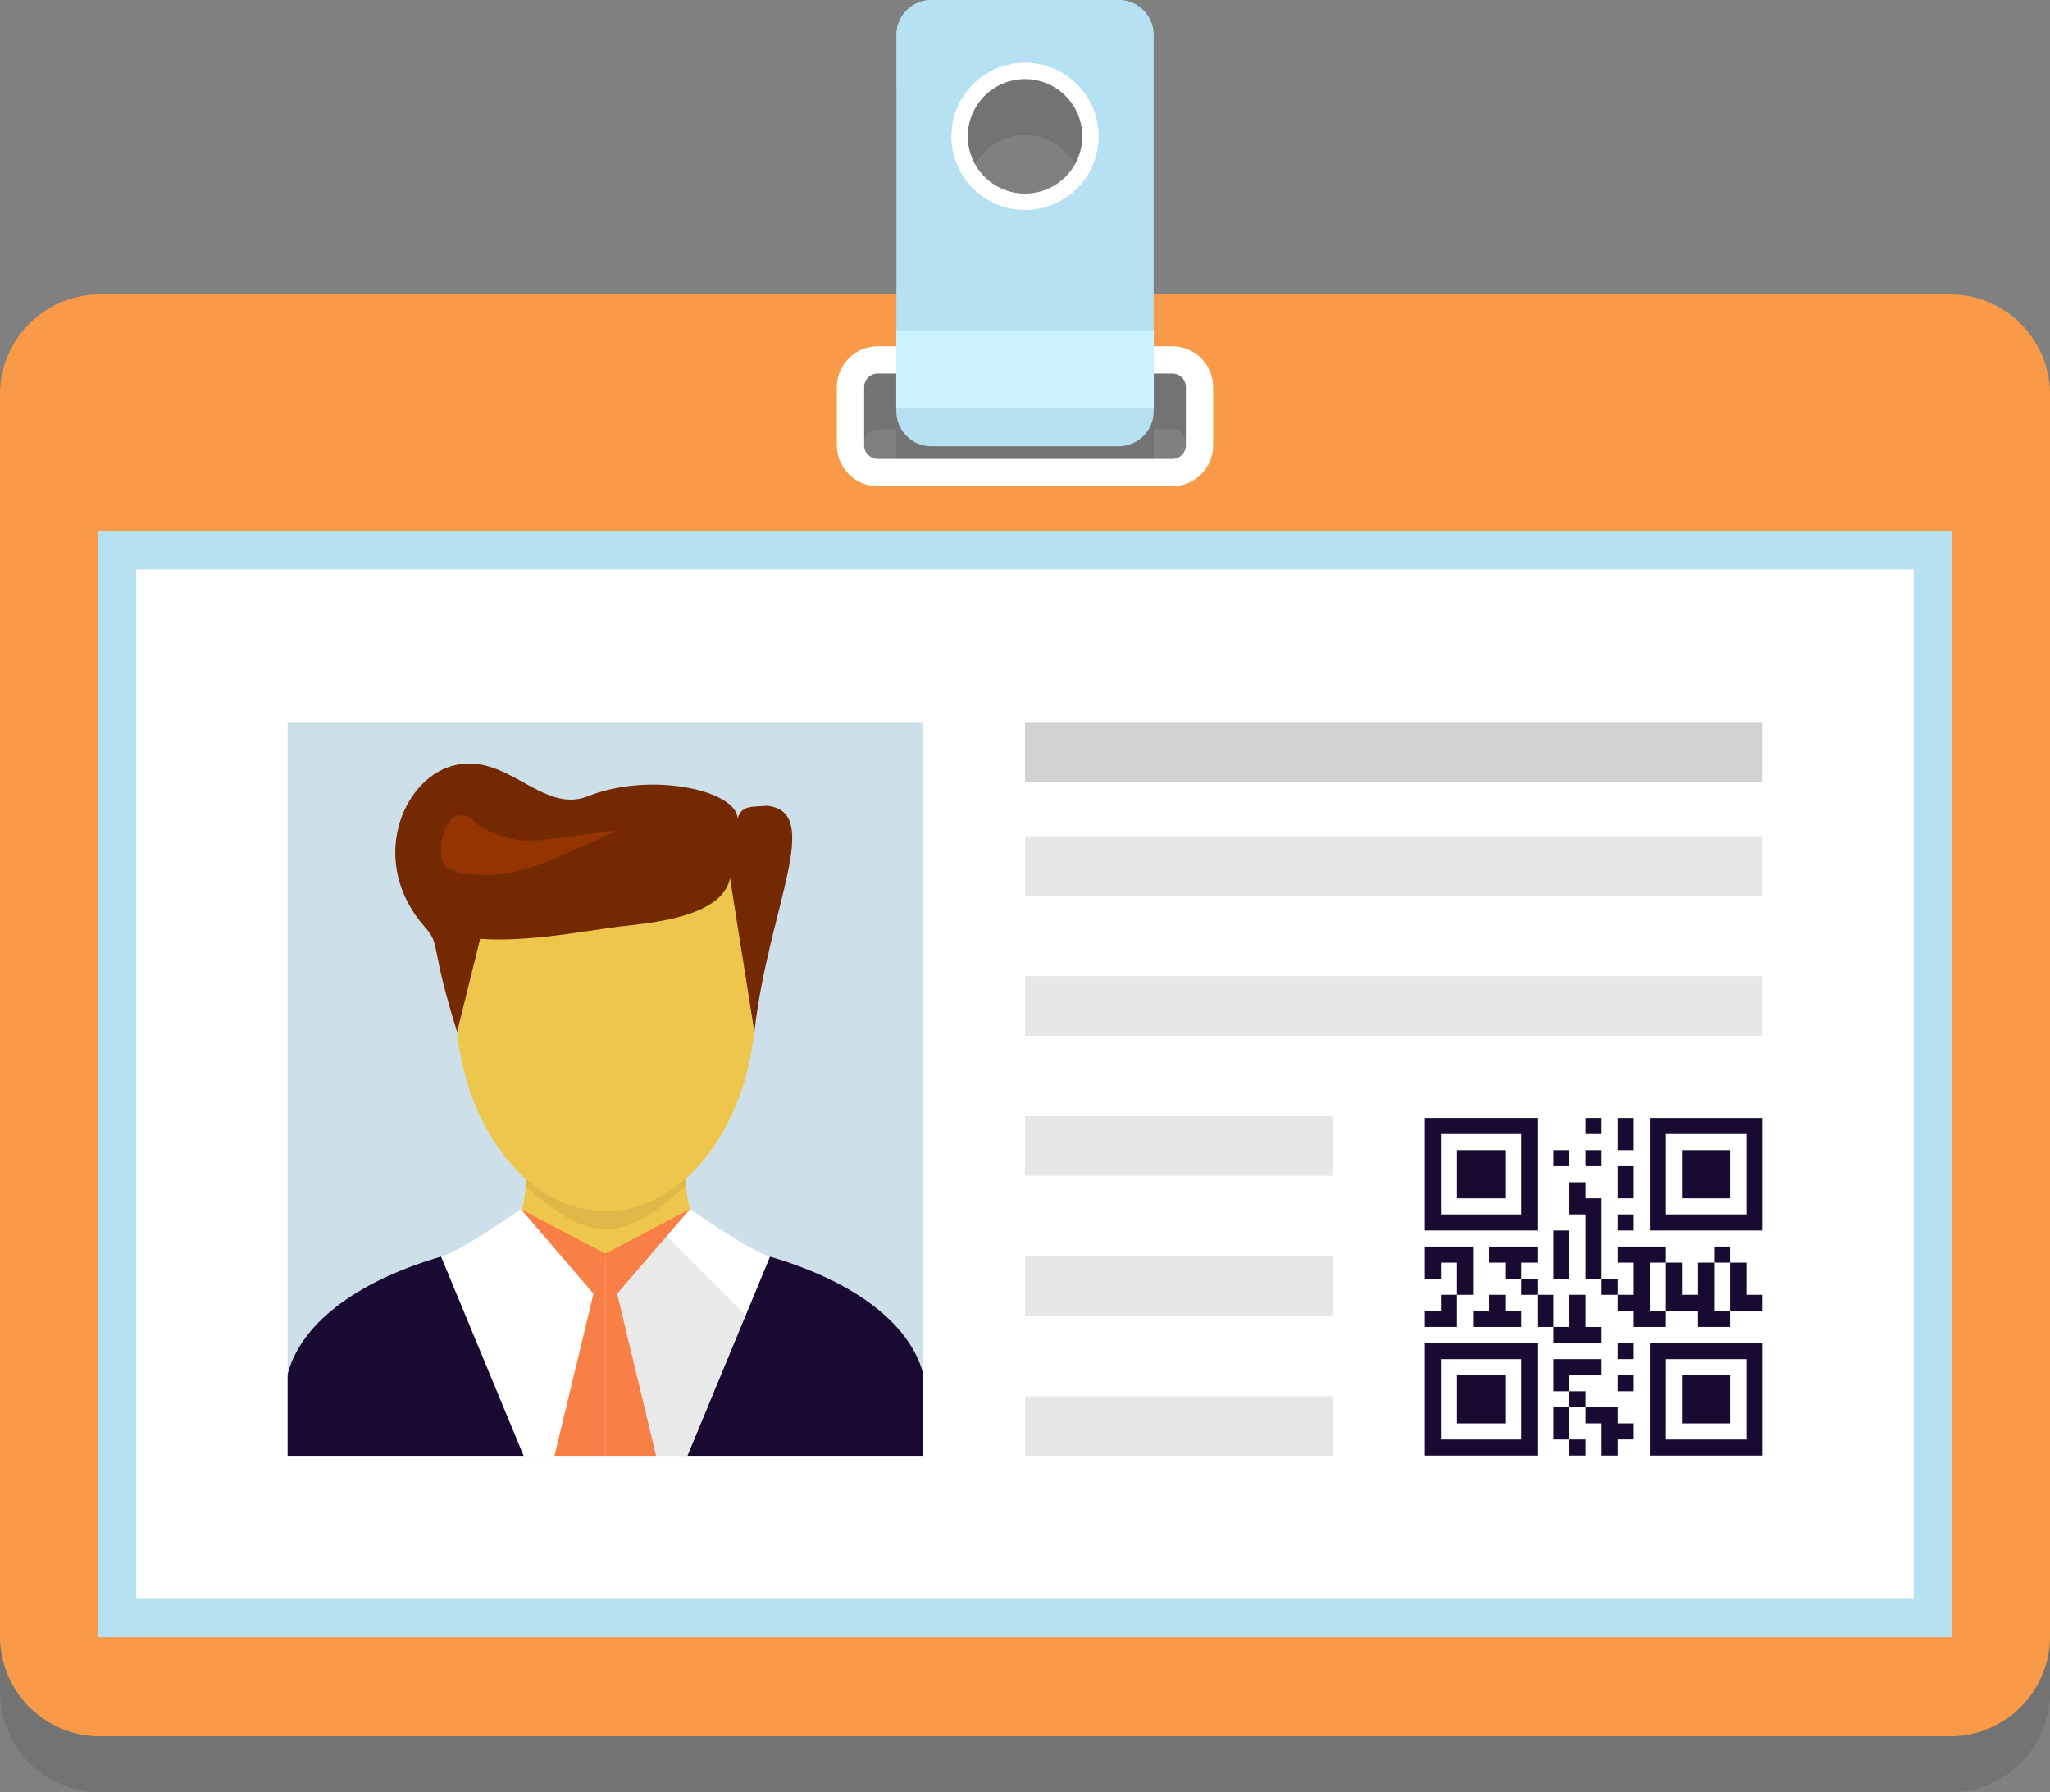 <svg xmlns="http://www.w3.org/2000/svg" xmlns:xlink="http://www.w3.org/1999/xlink" width="279.402" height="244.227" viewBox="0 0 279.402 244.227">
  <rect x="0" y="0" width="279.402" height="244.227" fill="#808080" stroke="none"/>
  <defs>
    <clipPath id="clip-path">
      <rect id="SVGID" width="86.641" height="99.98" fill="none"/>
    </clipPath>
  </defs>
  <g id="Group_24193" data-name="Group 24193" transform="translate(-508.766 -1878.951)">
    <g id="Group_24170" data-name="Group 24170" transform="translate(508.766 1886.571)" opacity="0.1" style="mix-blend-mode: multiply;isolation: isolate">
      <path id="Path_68750" data-name="Path 68750" d="M774.792,1897.748H522.142a13.633,13.633,0,0,0-13.376,13.883v168.718a13.633,13.633,0,0,0,13.376,13.881h252.65a13.633,13.633,0,0,0,13.376-13.881V1911.631A13.633,13.633,0,0,0,774.792,1897.748Zm-102.543,21.338a3.788,3.788,0,0,1-3.714,3.858H628.4a3.788,3.788,0,0,1-3.714-3.858v-8.222a3.789,3.789,0,0,1,3.714-3.858h40.135a3.789,3.789,0,0,1,3.714,3.858Z" transform="translate(-508.766 -1857.623)"/>
      <rect id="Rectangle_5304" data-name="Rectangle 5304" width="247.468" height="145.482" transform="translate(15.968 75.001)"/>
      <path id="Path_68751" data-name="Path 68751" d="M514.028,2061.141H766.7V1910.455H514.028Zm5.2-145.487H761.5v140.282H519.232Z" transform="translate(-500.662 -1838.054)"/>
      <path id="Path_68752" data-name="Path 68752" d="M599.38,1900.528H559.245a5.584,5.584,0,0,0-5.573,5.573v7.925a5.579,5.579,0,0,0,5.573,5.575H599.38a5.581,5.581,0,0,0,5.573-5.575V1906.1A5.585,5.585,0,0,0,599.38,1900.528Zm1.854,13.5a1.858,1.858,0,0,1-1.854,1.859H559.245a1.858,1.858,0,0,1-1.857-1.859V1906.1a1.857,1.857,0,0,1,1.857-1.857H599.38a1.857,1.857,0,0,1,1.854,1.857Z" transform="translate(-439.61 -1853.342)"/>
      <path id="Path_68753" data-name="Path 68753" d="M587.434,1881.951H561.358a4.771,4.771,0,0,0-4.493,5.011v50.788a4.775,4.775,0,0,0,4.493,5.012h26.076a4.772,4.772,0,0,0,4.488-5.012v-50.788A4.769,4.769,0,0,0,587.434,1881.951ZM574.4,1910.313a9.2,9.2,0,1,1,8.915-9.2A9.064,9.064,0,0,1,574.4,1910.313Z" transform="translate(-434.693 -1881.951)"/>
      <path id="Path_68754" data-name="Path 68754" d="M569.853,1885.315a10.032,10.032,0,1,0,10.028,10.033A10.047,10.047,0,0,0,569.853,1885.315Zm0,17.836a7.8,7.8,0,1,1,7.8-7.8A7.816,7.816,0,0,1,569.853,1903.151Z" transform="translate(-430.147 -1876.77)"/>
      <rect id="Rectangle_5305" data-name="Rectangle 5305" width="35.109" height="10.589" transform="translate(122.147 45.02)"/>
      <path id="Path_68755" data-name="Path 68755" d="M597.3,1969.341h15.337V1954H597.3Zm2.192-3.879V1956.2H610.44v10.953H599.488Z" transform="translate(-372.428 -1770.988)"/>
      <rect id="Rectangle_5306" data-name="Rectangle 5306" width="6.575" height="6.571" transform="translate(229.249 187.398)"/>
      <path id="Path_68756" data-name="Path 68756" d="M585.221,1969.341h15.334V1954H585.221Zm2.189-3.879V1956.2h10.955v10.953H587.41Z" transform="translate(-391.024 -1770.988)"/>
      <rect id="Rectangle_5307" data-name="Rectangle 5307" width="6.571" height="6.571" transform="translate(198.579 187.398)"/>
      <path id="Path_68757" data-name="Path 68757" d="M585.221,1957.263h15.334v-15.334H585.221Zm2.189-3.876v-9.266h10.955v10.953H587.41Z" transform="translate(-391.024 -1789.584)"/>
      <rect id="Rectangle_5308" data-name="Rectangle 5308" width="6.571" height="6.571" transform="translate(198.579 156.727)"/>
      <path id="Path_68758" data-name="Path 68758" d="M597.3,1957.263h15.337v-15.334H597.3Zm2.192-3.876v-9.266H610.44v10.953H599.488Z" transform="translate(-372.428 -1789.584)"/>
      <rect id="Rectangle_5309" data-name="Rectangle 5309" width="6.575" height="6.571" transform="translate(229.249 156.727)"/>
      <rect id="Rectangle_5310" data-name="Rectangle 5310" width="2.192" height="2.191" transform="translate(216.104 152.345)"/>
      <path id="Path_68759" data-name="Path 68759" d="M595.571,1944.12v2.191h2.192v-4.382h-2.192Z" transform="translate(-375.085 -1789.584)"/>
      <rect id="Rectangle_5311" data-name="Rectangle 5311" width="2.189" height="2.19" transform="translate(211.725 156.727)"/>
      <rect id="Rectangle_5312" data-name="Rectangle 5312" width="2.192" height="2.19" transform="translate(216.104 156.727)"/>
      <path id="Path_68760" data-name="Path 68760" d="M595.571,1946.706v2.191h2.192v-4.38h-2.192Z" transform="translate(-375.085 -1785.599)"/>
      <rect id="Rectangle_5313" data-name="Rectangle 5313" width="2.192" height="2.19" transform="translate(220.485 165.49)"/>
      <path id="Path_68761" data-name="Path 68761" d="M590.861,1948.829h-2.189v2.191h2.189v2.19h2.192v-2.19h2.189v-2.191h-4.381Z" transform="translate(-385.71 -1778.958)"/>
      <path id="Path_68762" data-name="Path 68762" d="M595.173,1945.379h-2.189v4.382h2.189v8.763h2.192V1947.57h-2.192Z" transform="translate(-379.069 -1784.271)"/>
      <rect id="Rectangle_5314" data-name="Rectangle 5314" width="2.192" height="2.191" transform="translate(233.631 169.871)"/>
      <path id="Path_68763" data-name="Path 68763" d="M592.122,1950.157v4.381h2.19v-6.572h-2.19Z" transform="translate(-380.397 -1780.286)"/>
      <path id="Path_68764" data-name="Path 68764" d="M587.41,1948.829h-2.189v4.381h2.189v-2.19H589.6v4.381h2.19v-6.573H587.41Z" transform="translate(-391.024 -1778.958)"/>
      <rect id="Rectangle_5315" data-name="Rectangle 5315" width="2.189" height="2.191" transform="translate(207.343 174.252)"/>
      <rect id="Rectangle_5316" data-name="Rectangle 5316" width="2.189" height="2.191" transform="translate(218.296 174.252)"/>
      <path id="Path_68765" data-name="Path 68765" d="M587.41,1953.608h-2.189v2.19H589.6v-4.381H587.41Z" transform="translate(-391.024 -1774.973)"/>
      <path id="Path_68766" data-name="Path 68766" d="M592.19,1951.417H590v2.191h-2.192v2.19h6.573v-2.19H592.19Z" transform="translate(-387.039 -1774.973)"/>
      <path id="Path_68767" data-name="Path 68767" d="M597.763,1948.829h-2.192v2.191h2.192v4.381h-2.192v2.191h2.192v2.19h4.381v-2.19h-2.192v-6.573h2.192v-2.191h-4.381Z" transform="translate(-375.085 -1778.958)"/>
      <path id="Path_68768" data-name="Path 68768" d="M604.731,1954.073v-4.381h-2.19v4.381h-2.193v-4.381h-2.19v6.573h4.382v2.19h4.382v-2.19h-2.192Z" transform="translate(-371.1 -1777.629)"/>
      <path id="Path_68769" data-name="Path 68769" d="M603.8,1951.881v-2.19h-2.189v6.573h4.381v-2.191H603.8Z" transform="translate(-365.786 -1777.629)"/>
      <path id="Path_68770" data-name="Path 68770" d="M591.258,1953.608v2.19h2.193v-4.381h-2.193Z" transform="translate(-381.726 -1774.973)"/>
      <path id="Path_68771" data-name="Path 68771" d="M596.5,1953.608v-2.191h-2.189v4.381h-2.19v2.191h6.571V1955.8H596.5Z" transform="translate(-380.397 -1774.973)"/>
      <rect id="Rectangle_5317" data-name="Rectangle 5317" width="2.192" height="2.191" transform="translate(220.485 183.016)"/>
      <path id="Path_68772" data-name="Path 68772" d="M594.311,1954.867h-2.19v4.379h2.19v-2.189h4.381v-2.19h-4.381Z" transform="translate(-380.397 -1769.659)"/>
      <rect id="Rectangle_5318" data-name="Rectangle 5318" width="2.192" height="2.19" transform="translate(220.485 187.398)"/>
      <rect id="Rectangle_5319" data-name="Rectangle 5319" width="2.189" height="2.193" transform="translate(213.914 189.587)"/>
      <path id="Path_68773" data-name="Path 68773" d="M592.122,1959.643v2.191h2.19v-4.38h-2.19Z" transform="translate(-380.397 -1765.674)"/>
      <path id="Path_68774" data-name="Path 68774" d="M598.227,1957.455h-4.381v2.188h2.192v4.382h2.19v-2.191h2.192v-2.191h-2.192Z" transform="translate(-377.742 -1765.674)"/>
      <rect id="Rectangle_5320" data-name="Rectangle 5320" width="2.189" height="2.191" transform="translate(213.914 196.16)"/>
      <g id="Group_24169" data-name="Group 24169" transform="translate(39.2 98.401)">
        <g id="Group_24168" data-name="Group 24168" clip-path="url(#clip-path)">
          <rect id="Rectangle_5321" data-name="Rectangle 5321" width="86.641" height="107.108"/>
          <path id="Path_68775" data-name="Path 68775" d="M561.4,1944.282H539.04a14.64,14.64,0,0,1,.267,3.274c-.13,3.554-1.6,6.866-3.861,10.142h29.545c-2.268-3.8-3.635-6.827-3.795-10.2A14.987,14.987,0,0,1,561.4,1944.282Z" transform="translate(-506.878 -1884.362)"/>
          <path id="Path_68776" data-name="Path 68776" d="M563.318,1949.327l-22.07,54.308h46.6l-2.87-35.042C584.974,1960.221,576.669,1953.142,563.318,1949.327Z" transform="translate(-497.943 -1876.592)"/>
          <path id="Path_68777" data-name="Path 68777" d="M549.119,1950.032h-.005c-2.421,1.9-5.563,3.958-7.869,3.98v53.371l.175-.414,18.943-45.695,3.31-7.976c-2.794-.808-10.879-6.477-10.879-6.477A47.932,47.932,0,0,1,549.119,1950.032Z" transform="translate(-497.947 -1880.45)"/>
          <path id="Path_68778" data-name="Path 68778" d="M541.248,1954.005v53.386l22.421-54.092c-2.8-.8-10.879-6.477-10.879-6.477S545.556,1953.967,541.248,1954.005Z" transform="translate(-497.943 -1880.45)"/>
          <path id="Path_68779" data-name="Path 68779" d="M525.785,1968.593l-2.87,35.042h46.6l-22.078-54.308C534.091,1953.142,525.785,1960.221,525.785,1968.593Z" transform="translate(-526.176 -1876.592)"/>
          <path id="Path_68780" data-name="Path 68780" d="M532.435,1953.3l22.423,54.092v-53.386c-4.315-.038-11.547-7.183-11.547-7.183S535.232,1952.5,532.435,1953.3Z" transform="translate(-511.515 -1880.45)"/>
          <path id="Path_68781" data-name="Path 68781" d="M549.114,1948.085l-7.869,2.841v54.037l.067.062h.108l18.942-45.7-11.243-11.243Z" transform="translate(-497.947 -1878.504)" opacity="0.1"/>
          <path id="Path_68782" data-name="Path 68782" d="M541.247,1952.876v54.032l7.9-22.4-6.293-26.176,9.933-11.515Z" transform="translate(-497.943 -1880.449)"/>
          <path id="Path_68783" data-name="Path 68783" d="M546.609,1958.337l-6.293,26.176,7.909,22.4v-54.032l-11.509-6.054Z" transform="translate(-504.921 -1880.449)"/>
          <path id="Path_68784" data-name="Path 68784" d="M537.128,1947.556c3.152,2.878,6.9,5.891,10.914,5.891,4.041,0,7.8-3.058,10.975-5.949a14.987,14.987,0,0,1,.206-3.215H536.861A14.64,14.64,0,0,1,537.128,1947.556Z" transform="translate(-504.699 -1884.362)" opacity="0.07"/>
          <path id="Path_68785" data-name="Path 68785" d="M555.127,1928.661a87.239,87.239,0,0,1-15.382-1.367c-4.031,5.258-6.548,12.751-6.548,21.08,0,15.9,9.175,28.778,20.49,28.778s20.483-12.883,20.483-28.778c0-8.107-2.39-15.433-6.236-20.666A86.72,86.72,0,0,1,555.127,1928.661Z" transform="translate(-510.343 -1910.524)"/>
          <path id="Path_68786" data-name="Path 68786" d="M580.591,1928.667c-1.74.2-3.434-.173-3.952,1.732-.173-3.856-11.887-6.434-20.427-3.02-6.281,2.509-11.087-6.249-18.509-4.133-6.856,1.948-11.392,13.175-3.736,21.9,2.278,2.6.594,1.989,4.438,14.349l3.132-12.692c6.627.455,14.128-1.06,18.844-1.657,3.543-.447,14.062-1.077,15.222-6.581l3.317,20.93C580.8,1942.657,588.468,1929.414,580.591,1928.667Z" transform="translate(-515.302 -1917.269)"/>
          <path id="Path_68787" data-name="Path 68787" d="M538.145,1927.427c-1.435-.731-1.641-2.385-4.176-1.46a7.008,7.008,0,0,0-1.491,5.2c.18,1.514.8,1.723,1.011,1.793a5.562,5.562,0,0,1,1.364.668l2.344.16c6.4.442,11.087-2.477,19.388-6.042l-11.7,1.455A14.424,14.424,0,0,1,538.145,1927.427Z" transform="translate(-511.515 -1912.99)"/>
        </g>
      </g>
      <rect id="Rectangle_5322" data-name="Rectangle 5322" width="100.504" height="8.125" transform="translate(139.701 98.401)"/>
      <rect id="Rectangle_5323" data-name="Rectangle 5323" width="100.504" height="8.125" transform="translate(139.701 133.016)"/>
      <rect id="Rectangle_5324" data-name="Rectangle 5324" width="100.504" height="8.125" transform="translate(139.701 113.936)"/>
      <rect id="Rectangle_5325" data-name="Rectangle 5325" width="42.009" height="8.125" transform="translate(139.701 152.096)"/>
      <rect id="Rectangle_5326" data-name="Rectangle 5326" width="42.009" height="8.125" transform="translate(139.701 171.177)"/>
      <rect id="Rectangle_5327" data-name="Rectangle 5327" width="42.009" height="8.125" transform="translate(139.701 190.257)"/>
    </g>
    <g id="Group_24192" data-name="Group 24192" transform="translate(508.766 1878.951)">
      <g id="Group_24189" data-name="Group 24189">
        <path id="Path_68788" data-name="Path 68788" d="M774.792,1894.748H522.142a13.633,13.633,0,0,0-13.376,13.883v168.718a13.634,13.634,0,0,0,13.376,13.882h252.65a13.634,13.634,0,0,0,13.376-13.882V1908.631A13.633,13.633,0,0,0,774.792,1894.748Zm-102.543,21.338a3.789,3.789,0,0,1-3.714,3.858H628.4a3.789,3.789,0,0,1-3.714-3.858v-8.222a3.789,3.789,0,0,1,3.714-3.858h40.135a3.789,3.789,0,0,1,3.714,3.858Z" transform="translate(-508.766 -1854.623)" fill="#f89a47"/>
        <g id="Group_24173" data-name="Group 24173" transform="translate(13.366 72.4)">
          <rect id="Rectangle_5328" data-name="Rectangle 5328" width="247.468" height="145.482" transform="translate(2.602 2.601)" fill="#fff"/>
          <path id="Path_68789" data-name="Path 68789" d="M514.028,2058.142H766.7V1907.455H514.028Zm5.2-145.487H761.5v140.282H519.232Z" transform="translate(-514.028 -1907.455)" fill="#b6e1f2"/>
        </g>
        <path id="Path_68790" data-name="Path 68790" d="M599.38,1897.528H559.245a5.583,5.583,0,0,0-5.573,5.573v7.925a5.579,5.579,0,0,0,5.573,5.575H599.38a5.58,5.58,0,0,0,5.573-5.575V1903.1A5.585,5.585,0,0,0,599.38,1897.528Zm1.854,13.5a1.858,1.858,0,0,1-1.854,1.859H559.245a1.858,1.858,0,0,1-1.857-1.859V1903.1a1.857,1.857,0,0,1,1.857-1.857H599.38a1.857,1.857,0,0,1,1.854,1.857Z" transform="translate(-439.61 -1850.342)" fill="#fff"/>
        <path id="Path_68791" data-name="Path 68791" d="M587.434,1878.951H561.358a4.771,4.771,0,0,0-4.493,5.011v50.788a4.775,4.775,0,0,0,4.493,5.012h26.076a4.772,4.772,0,0,0,4.488-5.012v-50.788A4.769,4.769,0,0,0,587.434,1878.951ZM574.4,1907.313a9.2,9.2,0,1,1,8.915-9.2A9.063,9.063,0,0,1,574.4,1907.313Z" transform="translate(-434.693 -1878.951)" fill="#b6e1f2"/>
        <path id="Path_68792" data-name="Path 68792" d="M569.853,1882.315a10.032,10.032,0,1,0,10.028,10.033A10.047,10.047,0,0,0,569.853,1882.315Zm0,17.836a7.8,7.8,0,1,1,7.8-7.8A7.816,7.816,0,0,1,569.853,1900.151Z" transform="translate(-430.147 -1873.77)" fill="#fff"/>
        <rect id="Rectangle_5329" data-name="Rectangle 5329" width="35.109" height="10.589" transform="translate(122.147 45.02)" fill="#caf3ff"/>
        <g id="Group_24188" data-name="Group 24188" transform="translate(39.2 98.401)">
          <g id="Group_24179" data-name="Group 24179" transform="translate(154.997 53.943)">
            <g id="Group_24174" data-name="Group 24174" transform="translate(30.671 30.671)">
              <path id="Path_68793" data-name="Path 68793" d="M597.3,1966.341h15.337V1951H597.3Zm2.192-3.878V1953.2H610.44v10.953H599.488Z" transform="translate(-597.296 -1951.004)" fill="#190a32"/>
              <rect id="Rectangle_5330" data-name="Rectangle 5330" width="6.575" height="6.571" transform="translate(4.381 4.382)" fill="#190a32"/>
            </g>
            <g id="Group_24175" data-name="Group 24175" transform="translate(0 30.671)">
              <path id="Path_68794" data-name="Path 68794" d="M585.221,1966.341h15.334V1951H585.221Zm2.189-3.878V1953.2h10.955v10.953H587.41Z" transform="translate(-585.221 -1951.004)" fill="#190a32"/>
              <rect id="Rectangle_5331" data-name="Rectangle 5331" width="6.571" height="6.571" transform="translate(4.383 4.382)" fill="#190a32"/>
            </g>
            <g id="Group_24176" data-name="Group 24176">
              <path id="Path_68795" data-name="Path 68795" d="M585.221,1954.263h15.334v-15.334H585.221Zm2.189-3.876v-9.266h10.955v10.953H587.41Z" transform="translate(-585.221 -1938.929)" fill="#190a32"/>
              <rect id="Rectangle_5332" data-name="Rectangle 5332" width="6.571" height="6.571" transform="translate(4.383 4.382)" fill="#190a32"/>
            </g>
            <g id="Group_24177" data-name="Group 24177" transform="translate(30.671)">
              <path id="Path_68796" data-name="Path 68796" d="M597.3,1954.263h15.337v-15.334H597.3Zm2.192-3.876v-9.266H610.44v10.953H599.488Z" transform="translate(-597.296 -1938.929)" fill="#190a32"/>
              <rect id="Rectangle_5333" data-name="Rectangle 5333" width="6.575" height="6.571" transform="translate(4.381 4.382)" fill="#190a32"/>
            </g>
            <g id="Group_24178" data-name="Group 24178" transform="translate(0 0)">
              <rect id="Rectangle_5334" data-name="Rectangle 5334" width="2.192" height="2.191" transform="translate(21.907)" fill="#190a32"/>
              <path id="Path_68797" data-name="Path 68797" d="M595.571,1941.12v2.191h2.192v-4.382h-2.192Z" transform="translate(-569.283 -1938.929)" fill="#190a32"/>
              <rect id="Rectangle_5335" data-name="Rectangle 5335" width="2.189" height="2.19" transform="translate(17.528 4.382)" fill="#190a32"/>
              <rect id="Rectangle_5336" data-name="Rectangle 5336" width="2.192" height="2.19" transform="translate(21.907 4.382)" fill="#190a32"/>
              <path id="Path_68798" data-name="Path 68798" d="M595.571,1943.706v2.191h2.192v-4.38h-2.192Z" transform="translate(-569.283 -1934.944)" fill="#190a32"/>
              <rect id="Rectangle_5337" data-name="Rectangle 5337" width="2.192" height="2.19" transform="translate(26.288 13.144)" fill="#190a32"/>
              <path id="Path_68799" data-name="Path 68799" d="M590.861,1945.829h-2.189v2.191h2.189v2.19h2.192v-2.19h2.189v-2.191h-4.381Z" transform="translate(-579.907 -1928.303)" fill="#190a32"/>
              <path id="Path_68800" data-name="Path 68800" d="M595.173,1942.379h-2.189v4.382h2.189v8.763h2.192V1944.57h-2.192Z" transform="translate(-573.266 -1933.617)" fill="#190a32"/>
              <rect id="Rectangle_5338" data-name="Rectangle 5338" width="2.192" height="2.191" transform="translate(39.434 17.526)" fill="#190a32"/>
              <path id="Path_68801" data-name="Path 68801" d="M592.122,1947.157v4.381h2.19v-6.572h-2.19Z" transform="translate(-574.594 -1929.632)" fill="#190a32"/>
              <path id="Path_68802" data-name="Path 68802" d="M587.41,1945.829h-2.189v4.381h2.189v-2.19H589.6v4.381h2.19v-6.573H587.41Z" transform="translate(-585.221 -1928.303)" fill="#190a32"/>
              <rect id="Rectangle_5339" data-name="Rectangle 5339" width="2.189" height="2.191" transform="translate(13.145 21.907)" fill="#190a32"/>
              <rect id="Rectangle_5340" data-name="Rectangle 5340" width="2.189" height="2.191" transform="translate(24.099 21.907)" fill="#190a32"/>
              <path id="Path_68803" data-name="Path 68803" d="M587.41,1950.608h-2.189v2.19H589.6v-4.381H587.41Z" transform="translate(-585.221 -1924.318)" fill="#190a32"/>
              <path id="Path_68804" data-name="Path 68804" d="M592.19,1948.417H590v2.191h-2.192v2.19h6.573v-2.19H592.19Z" transform="translate(-581.236 -1924.318)" fill="#190a32"/>
              <path id="Path_68805" data-name="Path 68805" d="M597.763,1945.829h-2.192v2.191h2.192v4.381h-2.192v2.191h2.192v2.19h4.381v-2.19h-2.192v-6.573h2.192v-2.191h-4.381Z" transform="translate(-569.283 -1928.303)" fill="#190a32"/>
              <path id="Path_68806" data-name="Path 68806" d="M604.731,1951.073v-4.381h-2.19v4.381h-2.193v-4.381h-2.19v6.573h4.382v2.19h4.382v-2.19h-2.192Z" transform="translate(-565.297 -1926.974)" fill="#190a32"/>
              <path id="Path_68807" data-name="Path 68807" d="M603.8,1948.881v-2.19h-2.189v6.573h4.381v-2.191H603.8Z" transform="translate(-559.983 -1926.974)" fill="#190a32"/>
              <path id="Path_68808" data-name="Path 68808" d="M591.258,1950.608v2.19h2.193v-4.381h-2.193Z" transform="translate(-575.924 -1924.318)" fill="#190a32"/>
              <path id="Path_68809" data-name="Path 68809" d="M596.5,1950.608v-2.191h-2.189v4.381h-2.19v2.191h6.571V1952.8H596.5Z" transform="translate(-574.594 -1924.318)" fill="#190a32"/>
              <rect id="Rectangle_5341" data-name="Rectangle 5341" width="2.192" height="2.191" transform="translate(26.288 30.671)" fill="#190a32"/>
              <path id="Path_68810" data-name="Path 68810" d="M594.311,1951.867h-2.19v4.38h2.19v-2.19h4.381v-2.19h-4.381Z" transform="translate(-574.594 -1919.004)" fill="#190a32"/>
              <rect id="Rectangle_5342" data-name="Rectangle 5342" width="2.192" height="2.19" transform="translate(26.288 35.053)" fill="#190a32"/>
              <rect id="Rectangle_5343" data-name="Rectangle 5343" width="2.189" height="2.193" transform="translate(19.717 37.242)" fill="#190a32"/>
              <path id="Path_68811" data-name="Path 68811" d="M592.122,1956.643v2.191h2.19v-4.38h-2.19Z" transform="translate(-574.594 -1915.019)" fill="#190a32"/>
              <path id="Path_68812" data-name="Path 68812" d="M598.227,1954.455h-4.381v2.188h2.192v4.382h2.19v-2.191h2.192v-2.191h-2.192Z" transform="translate(-571.939 -1915.019)" fill="#190a32"/>
              <rect id="Rectangle_5344" data-name="Rectangle 5344" width="2.189" height="2.191" transform="translate(19.717 43.815)" fill="#190a32"/>
            </g>
          </g>
          <g id="Group_24182" data-name="Group 24182">
            <g id="Group_24181" data-name="Group 24181" clip-path="url(#clip-path)">
              <rect id="Rectangle_5345" data-name="Rectangle 5345" width="86.641" height="107.108" fill="#cddfe8"/>
              <g id="Group_24180" data-name="Group 24180" transform="translate(-3.261 5.645)">
                <path id="Path_68813" data-name="Path 68813" d="M561.4,1941.282H539.04a14.644,14.644,0,0,1,.267,3.274c-.13,3.553-1.6,6.866-3.861,10.142h29.545c-2.268-3.805-3.635-6.828-3.795-10.2A14.99,14.99,0,0,1,561.4,1941.282Z" transform="translate(-503.617 -1887.007)" fill="#efc64c"/>
                <path id="Path_68814" data-name="Path 68814" d="M563.318,1946.327l-22.07,54.308h46.6l-2.87-35.042C584.974,1957.221,576.669,1950.142,563.318,1946.327Z" transform="translate(-494.682 -1879.237)" fill="#190a32"/>
                <path id="Path_68815" data-name="Path 68815" d="M549.119,1947.033h-.005c-2.421,1.9-5.563,3.957-7.869,3.98v53.371l.175-.414,18.943-45.695,3.31-7.976c-2.794-.808-10.879-6.477-10.879-6.477A48,48,0,0,1,549.119,1947.033Z" transform="translate(-494.686 -1883.095)" fill="#fff"/>
                <path id="Path_68816" data-name="Path 68816" d="M541.248,1951v53.386l22.421-54.092c-2.8-.8-10.879-6.477-10.879-6.477S545.556,1950.967,541.248,1951Z" transform="translate(-494.682 -1883.095)" fill="#fff"/>
                <path id="Path_68817" data-name="Path 68817" d="M525.785,1965.593l-2.87,35.042h46.6l-22.078-54.308C534.091,1950.142,525.785,1957.221,525.785,1965.593Z" transform="translate(-522.915 -1879.237)" fill="#190a32"/>
                <path id="Path_68818" data-name="Path 68818" d="M532.435,1950.3l22.423,54.092V1951c-4.315-.038-11.547-7.183-11.547-7.183S535.232,1949.5,532.435,1950.3Z" transform="translate(-508.254 -1883.095)" fill="#fff"/>
                <path id="Path_68819" data-name="Path 68819" d="M549.114,1945.085l-7.869,2.841v54.036l.067.062h.108l18.942-45.7-11.243-11.243Z" transform="translate(-494.686 -1881.149)" fill="#231f20" opacity="0.1"/>
                <path id="Path_68820" data-name="Path 68820" d="M541.247,1949.876v54.032l7.9-22.4-6.293-26.176,9.933-11.515Z" transform="translate(-494.683 -1883.094)" fill="#f88047"/>
                <path id="Path_68821" data-name="Path 68821" d="M546.609,1955.337l-6.293,26.176,7.909,22.4v-54.032l-11.509-6.054Z" transform="translate(-501.66 -1883.094)" fill="#f88047"/>
                <path id="Path_68822" data-name="Path 68822" d="M537.128,1944.556c3.152,2.877,6.9,5.89,10.914,5.89,4.041,0,7.8-3.058,10.975-5.949a14.99,14.99,0,0,1,.206-3.216H536.861A14.644,14.644,0,0,1,537.128,1944.556Z" transform="translate(-501.438 -1887.007)" opacity="0.07"/>
                <path id="Path_68823" data-name="Path 68823" d="M555.127,1925.66a87.239,87.239,0,0,1-15.382-1.367c-4.031,5.258-6.548,12.751-6.548,21.08,0,15.9,9.175,28.778,20.49,28.778s20.483-12.883,20.483-28.778c0-8.107-2.39-15.433-6.236-20.666A86.72,86.72,0,0,1,555.127,1925.66Z" transform="translate(-507.082 -1913.168)" fill="#efc64c"/>
                <path id="Path_68824" data-name="Path 68824" d="M580.591,1925.667c-1.74.2-3.434-.173-3.952,1.732-.173-3.856-11.887-6.434-20.427-3.02-6.281,2.509-11.087-6.249-18.509-4.133-6.856,1.948-11.392,13.175-3.736,21.905,2.278,2.6.594,1.989,4.438,14.349l3.132-12.692c6.627.455,14.128-1.059,18.844-1.656,3.543-.447,14.062-1.077,15.222-6.581l3.317,20.93C580.8,1939.658,588.468,1926.414,580.591,1925.667Z" transform="translate(-512.041 -1919.914)" fill="#752900"/>
                <path id="Path_68825" data-name="Path 68825" d="M538.145,1924.427c-1.435-.731-1.641-2.385-4.176-1.46a7.009,7.009,0,0,0-1.491,5.2c.18,1.514.8,1.722,1.011,1.793a5.562,5.562,0,0,1,1.364.668l2.344.16c6.4.442,11.087-2.477,19.388-6.042l-11.7,1.456A14.424,14.424,0,0,1,538.145,1924.427Z" transform="translate(-508.254 -1915.635)" fill="#943400"/>
              </g>
            </g>
          </g>
          <rect id="Rectangle_5346" data-name="Rectangle 5346" width="100.504" height="8.125" transform="translate(100.501)" fill="#d0d2d3"/>
          <g id="Group_24183" data-name="Group 24183" transform="translate(100.501 34.615)">
            <rect id="Rectangle_5347" data-name="Rectangle 5347" width="100.504" height="8.125" fill="#e6e7e8"/>
          </g>
          <g id="Group_24184" data-name="Group 24184" transform="translate(100.501 15.535)">
            <rect id="Rectangle_5348" data-name="Rectangle 5348" width="100.504" height="8.125" fill="#e6e7e8"/>
          </g>
          <g id="Group_24185" data-name="Group 24185" transform="translate(100.501 53.695)">
            <rect id="Rectangle_5349" data-name="Rectangle 5349" width="42.009" height="8.125" fill="#e6e7e8"/>
          </g>
          <g id="Group_24186" data-name="Group 24186" transform="translate(100.501 72.776)">
            <rect id="Rectangle_5350" data-name="Rectangle 5350" width="42.009" height="8.125" fill="#e6e7e8"/>
          </g>
          <g id="Group_24187" data-name="Group 24187" transform="translate(100.501 91.856)">
            <rect id="Rectangle_5351" data-name="Rectangle 5351" width="42.009" height="8.125" fill="#e6e7e8"/>
          </g>
        </g>
      </g>
    </g>
  </g>
</svg>
